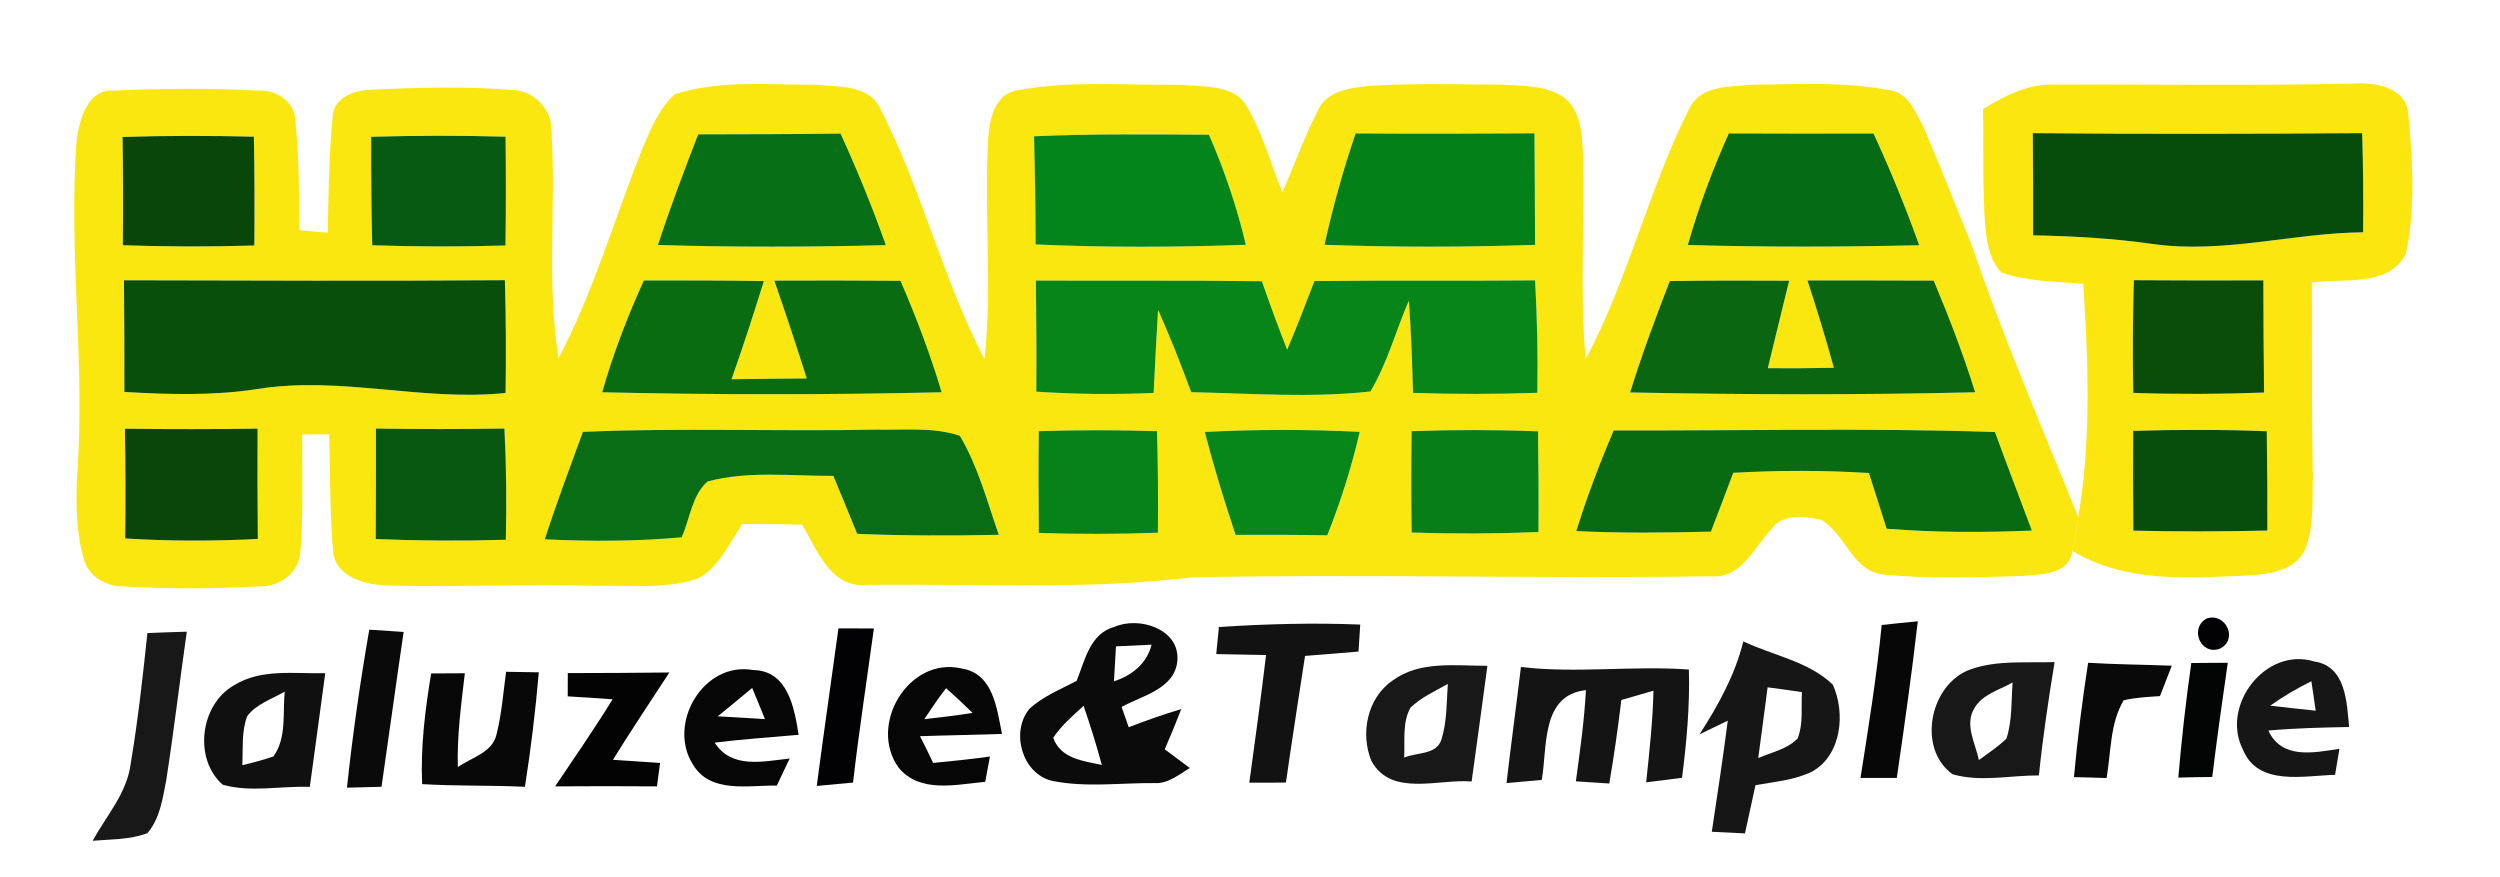 <?xml version="1.0" encoding="UTF-8" ?>
<!DOCTYPE svg PUBLIC "-//W3C//DTD SVG 1.1//EN" "http://www.w3.org/Graphics/SVG/1.1/DTD/svg11.dtd">
<svg width="288pt" height="101pt" viewBox="0 0 288 101" version="1.1" xmlns="http://www.w3.org/2000/svg">
<g id="#fefefdff">
</g>
<g id="#fae70fff">
<path fill="#fae70f" opacity="1.00" d=" M 8.84 16.05 C 9.19 13.73 10.08 10.26 13.06 10.44 C 18.66 10.19 24.29 10.15 29.90 10.44 C 31.70 10.39 33.46 11.42 33.95 13.22 C 34.46 17.64 34.44 22.09 34.51 26.53 C 35.59 26.62 36.67 26.71 37.75 26.81 C 37.86 22.30 37.88 17.78 38.34 13.29 C 38.54 11.05 41.10 10.35 42.98 10.32 C 48.29 10.07 53.62 9.94 58.92 10.36 C 61.44 10.37 63.59 12.55 63.53 15.08 C 64.07 23.80 62.95 32.59 64.34 41.27 C 68.41 33.56 70.80 25.14 74.02 17.08 C 74.98 14.86 75.90 12.46 77.78 10.84 C 83.01 9.18 88.64 9.78 94.05 9.77 C 96.63 10.03 100.15 9.74 101.43 12.56 C 106.19 21.83 108.60 32.13 113.42 41.38 C 114.33 32.91 113.36 24.40 113.84 15.92 C 114.00 13.71 114.61 10.75 117.26 10.39 C 123.45 9.26 129.80 9.84 136.05 9.77 C 138.65 10.06 142.21 9.65 143.69 12.34 C 145.46 15.42 146.43 18.88 147.72 22.17 C 149.11 19.04 150.24 15.79 151.81 12.75 C 152.83 10.38 155.72 10.11 157.96 9.88 C 162.98 9.58 168.02 9.72 173.05 9.75 C 175.36 9.90 177.89 9.81 179.93 11.06 C 182.19 12.55 182.22 15.53 182.38 17.94 C 182.57 25.75 181.97 33.57 182.67 41.36 C 187.58 32.18 189.91 21.86 194.57 12.57 C 195.86 9.77 199.36 10.01 201.94 9.76 C 207.21 9.70 212.56 9.39 217.76 10.41 C 219.80 10.70 220.62 12.84 221.48 14.42 C 223.50 19.03 225.30 23.73 227.20 28.39 C 230.79 38.97 235.26 49.21 239.41 59.58 C 239.24 60.88 239.02 62.18 238.75 63.47 C 238.33 66.25 235.20 66.14 233.04 66.35 C 227.70 66.51 222.33 66.72 217.01 66.19 C 213.39 65.87 212.61 61.44 209.76 59.86 C 207.87 59.49 205.32 59.13 204.07 60.96 C 202.01 63.09 200.61 66.72 197.07 66.39 C 177.14 66.69 157.20 66.10 137.27 66.52 C 124.88 67.99 112.37 67.23 99.92 67.38 C 95.69 67.82 94.16 63.37 92.40 60.43 C 90.11 60.39 87.82 60.37 85.53 60.36 C 84.03 62.55 82.89 65.27 80.48 66.62 C 76.80 67.89 72.82 67.41 68.99 67.49 C 60.97 67.27 52.94 67.65 44.92 67.46 C 42.38 67.42 38.80 66.65 38.38 63.65 C 38.00 59.12 38.03 54.57 37.92 50.03 C 37.14 50.04 35.58 50.05 34.81 50.05 C 34.81 54.57 34.95 59.09 34.60 63.60 C 34.47 65.96 32.18 67.64 29.91 67.55 C 24.65 67.83 19.35 67.87 14.09 67.55 C 12.17 67.53 10.24 66.40 9.69 64.49 C 8.76 61.42 8.75 58.17 8.87 54.99 C 9.88 42.03 7.83 29.02 8.84 16.05 M 80.43 15.48 C 78.80 19.69 77.19 23.92 75.80 28.22 C 84.55 28.49 93.31 28.46 102.05 28.24 C 100.50 23.88 98.76 19.59 96.83 15.39 C 91.36 15.46 85.90 15.47 80.43 15.48 M 156.17 15.37 C 154.72 19.58 153.55 23.86 152.58 28.20 C 160.67 28.49 168.76 28.48 176.84 28.21 C 176.82 23.93 176.81 19.64 176.77 15.36 C 169.91 15.41 163.04 15.42 156.17 15.37 M 199.16 15.37 C 197.29 19.54 195.69 23.82 194.44 28.22 C 203.32 28.48 212.21 28.45 221.09 28.25 C 219.53 23.88 217.77 19.59 215.83 15.38 C 210.27 15.39 204.71 15.40 199.16 15.37 M 14.12 15.78 C 14.18 19.93 14.19 24.09 14.15 28.25 C 19.20 28.42 24.25 28.44 29.30 28.28 C 29.34 24.11 29.32 19.93 29.25 15.75 C 24.21 15.62 19.16 15.62 14.12 15.78 M 42.76 15.76 C 42.74 19.92 42.78 24.09 42.88 28.25 C 48.00 28.43 53.12 28.43 58.23 28.28 C 58.29 24.11 58.29 19.93 58.24 15.75 C 53.08 15.60 47.92 15.61 42.76 15.76 M 119.12 15.70 C 119.23 19.85 119.29 24.01 119.30 28.16 C 127.37 28.52 135.45 28.49 143.52 28.20 C 142.49 23.85 141.06 19.61 139.27 15.52 C 132.55 15.49 125.83 15.40 119.12 15.70 M 14.28 32.29 C 14.32 36.58 14.34 40.86 14.33 45.15 C 19.43 45.45 24.56 45.60 29.63 44.82 C 39.17 43.27 48.67 46.27 58.24 45.27 C 58.31 40.94 58.29 36.61 58.16 32.28 C 43.53 32.39 28.91 32.32 14.28 32.29 M 74.17 32.31 C 72.28 36.49 70.62 40.78 69.37 45.19 C 82.40 45.49 95.45 45.49 108.48 45.19 C 107.17 40.82 105.55 36.54 103.74 32.35 C 98.89 32.32 94.04 32.30 89.20 32.33 C 90.50 36.06 91.74 39.82 92.94 43.60 C 90.05 43.62 87.16 43.64 84.27 43.69 C 85.60 39.95 86.82 36.17 88.00 32.38 C 83.39 32.30 78.78 32.31 74.17 32.31 M 119.33 32.32 C 119.39 36.59 119.41 40.86 119.38 45.12 C 123.88 45.42 128.39 45.46 132.90 45.27 C 133.06 42.08 133.21 38.88 133.41 35.70 C 134.81 38.81 136.04 41.99 137.23 45.18 C 144.10 45.32 151.02 45.86 157.87 45.10 C 159.82 41.84 160.79 38.11 162.30 34.64 C 162.56 38.18 162.68 41.72 162.78 45.26 C 167.55 45.42 172.32 45.42 177.10 45.25 C 177.18 40.93 177.08 36.61 176.84 32.30 C 168.37 32.38 159.89 32.28 151.42 32.38 C 150.41 35.03 149.39 37.68 148.28 40.29 C 147.26 37.68 146.29 35.05 145.37 32.40 C 136.69 32.28 128.01 32.37 119.33 32.32 M 192.36 32.38 C 190.72 36.62 189.13 40.87 187.79 45.21 C 201.04 45.47 214.30 45.51 227.54 45.19 C 226.17 40.82 224.54 36.55 222.76 32.33 C 217.91 32.31 213.07 32.31 208.22 32.31 C 209.31 35.64 210.33 38.99 211.26 42.37 C 208.72 42.42 206.18 42.44 203.65 42.42 C 204.45 39.06 205.30 35.70 206.11 32.34 C 201.53 32.31 196.95 32.31 192.36 32.38 M 14.39 49.39 C 14.46 53.60 14.48 57.81 14.42 62.03 C 19.51 62.35 24.61 62.34 29.70 62.09 C 29.66 57.85 29.65 53.62 29.67 49.38 C 24.57 49.45 19.48 49.45 14.39 49.39 M 43.31 49.37 C 43.31 53.62 43.31 57.86 43.28 62.10 C 48.27 62.30 53.27 62.33 58.27 62.18 C 58.37 57.91 58.33 53.64 58.11 49.37 C 53.18 49.44 48.24 49.45 43.31 49.37 M 67.15 49.75 C 65.65 53.86 64.10 57.96 62.76 62.13 C 68.01 62.38 73.29 62.37 78.53 61.90 C 79.48 59.78 79.71 57.04 81.51 55.47 C 86.22 54.20 91.18 54.86 96.00 54.82 C 96.93 57.04 97.84 59.28 98.75 61.50 C 104.19 61.72 109.63 61.73 115.06 61.61 C 113.72 57.76 112.67 53.73 110.57 50.20 C 107.49 49.17 104.18 49.57 100.99 49.49 C 89.71 49.73 78.42 49.26 67.15 49.75 M 119.67 49.67 C 119.62 53.58 119.63 57.49 119.67 61.40 C 124.24 61.54 128.82 61.54 133.39 61.37 C 133.43 57.47 133.40 53.57 133.29 49.67 C 128.75 49.53 124.21 49.53 119.67 49.67 M 138.79 49.76 C 139.82 53.76 141.03 57.70 142.34 61.62 C 145.86 61.60 149.38 61.61 152.90 61.67 C 154.44 57.80 155.70 53.82 156.64 49.75 C 150.69 49.45 144.73 49.46 138.79 49.76 M 162.62 49.67 C 162.56 53.56 162.56 57.46 162.62 61.35 C 167.49 61.51 172.36 61.49 177.23 61.29 C 177.26 57.42 177.24 53.55 177.18 49.69 C 172.33 49.50 167.48 49.50 162.62 49.67 M 181.59 61.18 C 186.75 61.43 191.93 61.38 197.10 61.24 C 197.97 58.99 198.82 56.73 199.67 54.47 C 204.88 54.17 210.10 54.17 215.30 54.49 C 215.97 56.63 216.66 58.77 217.34 60.91 C 222.91 61.35 228.49 61.36 234.07 61.12 C 232.66 57.33 231.20 53.57 229.82 49.77 C 215.19 49.28 200.53 49.63 185.89 49.59 C 184.28 53.38 182.81 57.24 181.59 61.18 Z" />
</g>
<g id="#fbe610ff">
<path fill="#fbe610" opacity="1.00" d=" M 228.44 12.58 C 230.99 10.96 233.82 9.58 236.93 9.75 C 248.32 9.70 259.70 9.90 271.09 9.63 C 273.63 9.45 277.30 10.06 277.45 13.27 C 277.94 18.56 278.27 24.03 277.16 29.25 C 275.17 33.13 269.93 32.02 266.33 32.55 C 266.35 40.04 266.30 47.52 266.44 55.01 C 266.36 57.81 266.61 60.77 265.49 63.41 C 264.30 65.78 261.42 66.12 259.07 66.29 C 252.21 66.60 244.88 67.18 238.75 63.47 C 239.02 62.18 239.24 60.88 239.41 59.58 C 240.93 50.69 240.57 41.65 239.99 32.69 C 236.85 32.43 233.63 32.43 230.63 31.43 C 229.19 30.04 228.89 27.95 228.70 26.06 C 228.36 21.58 228.54 17.07 228.44 12.58 M 234.18 15.34 C 234.20 19.26 234.23 23.18 234.21 27.11 C 238.85 27.20 243.49 27.46 248.09 28.12 C 256.18 29.24 264.15 26.84 272.23 26.76 C 272.27 22.95 272.24 19.14 272.12 15.34 C 259.47 15.43 246.82 15.46 234.18 15.34 M 245.82 32.28 C 245.69 36.60 245.67 40.93 245.75 45.26 C 250.77 45.43 255.80 45.41 260.82 45.22 C 260.77 40.91 260.74 36.61 260.74 32.30 C 255.76 32.32 250.79 32.32 245.82 32.28 M 245.74 49.64 C 245.72 53.47 245.72 57.30 245.76 61.13 C 250.91 61.25 256.06 61.24 261.20 61.12 C 261.21 57.31 261.19 53.49 261.13 49.68 C 256.00 49.48 250.86 49.48 245.74 49.64 Z" />
</g>
<g id="#ffffc0ff">
</g>
<g id="#fefef6ff">
</g>
<g id="#076f15ff">
<path fill="#076f15" opacity="1.00" d=" M 80.43 15.48 C 85.90 15.47 91.36 15.46 96.83 15.39 C 98.76 19.59 100.50 23.88 102.05 28.24 C 93.31 28.46 84.55 28.49 75.80 28.22 C 77.19 23.92 78.80 19.69 80.43 15.48 Z" />
</g>
<g id="#048019ff">
<path fill="#048019" opacity="1.00" d=" M 156.17 15.37 C 163.04 15.42 169.91 15.41 176.77 15.36 C 176.81 19.64 176.82 23.93 176.84 28.21 C 168.76 28.48 160.67 28.49 152.58 28.20 C 153.55 23.86 154.72 19.58 156.17 15.37 Z" />
</g>
<g id="#066b15ff">
<path fill="#066b15" opacity="1.00" d=" M 199.16 15.37 C 204.71 15.40 210.27 15.39 215.83 15.38 C 217.77 19.59 219.53 23.88 221.09 28.25 C 212.21 28.45 203.32 28.48 194.44 28.22 C 195.69 23.82 197.29 19.54 199.16 15.37 Z" />
</g>
<g id="#064d0bff">
<path fill="#064d0b" opacity="1.00" d=" M 234.18 15.34 C 246.82 15.46 259.47 15.43 272.12 15.34 C 272.24 19.14 272.27 22.95 272.23 26.76 C 264.15 26.84 256.18 29.24 248.09 28.12 C 243.49 27.46 238.85 27.20 234.21 27.11 C 234.23 23.18 234.20 19.26 234.18 15.34 Z" />
</g>
<g id="#09460aff">
<path fill="#09460a" opacity="1.00" d=" M 14.12 15.78 C 19.16 15.62 24.21 15.62 29.25 15.75 C 29.32 19.93 29.34 24.11 29.30 28.28 C 24.25 28.44 19.20 28.42 14.15 28.25 C 14.19 24.09 14.18 19.93 14.12 15.78 Z" />
</g>
<g id="#075a11ff">
<path fill="#075a11" opacity="1.00" d=" M 42.76 15.76 C 47.92 15.61 53.08 15.60 58.24 15.75 C 58.29 19.93 58.29 24.11 58.23 28.28 C 53.12 28.43 48.00 28.43 42.88 28.25 C 42.78 24.09 42.74 19.92 42.76 15.76 Z" />
</g>
<g id="#04851bff">
<path fill="#04851b" opacity="1.00" d=" M 119.12 15.70 C 125.83 15.40 132.55 15.49 139.27 15.52 C 141.06 19.61 142.49 23.85 143.52 28.20 C 135.45 28.49 127.37 28.52 119.30 28.16 C 119.29 24.01 119.23 19.85 119.12 15.70 Z" />
</g>
<g id="#084f0aff">
<path fill="#084f0a" opacity="1.00" d=" M 14.28 32.29 C 28.91 32.32 43.53 32.39 58.16 32.28 C 58.29 36.61 58.31 40.94 58.24 45.27 C 48.67 46.27 39.17 43.27 29.63 44.82 C 24.56 45.60 19.43 45.45 14.33 45.15 C 14.34 40.86 14.32 36.58 14.28 32.29 Z" />
</g>
<g id="#096c11ff">
<path fill="#096c11" opacity="1.00" d=" M 74.17 32.31 C 78.78 32.31 83.39 32.30 88.00 32.38 C 86.82 36.17 85.60 39.95 84.27 43.69 C 87.16 43.64 90.05 43.62 92.94 43.60 C 91.74 39.82 90.50 36.06 89.20 32.33 C 94.04 32.30 98.89 32.32 103.74 32.35 C 105.55 36.54 107.17 40.82 108.48 45.19 C 95.45 45.49 82.40 45.49 69.37 45.19 C 70.62 40.78 72.28 36.49 74.17 32.31 Z" />
</g>
<g id="#088518ff">
<path fill="#088518" opacity="1.00" d=" M 119.33 32.32 C 128.01 32.37 136.69 32.28 145.37 32.40 C 146.29 35.05 147.26 37.68 148.28 40.29 C 149.39 37.68 150.41 35.03 151.42 32.38 C 159.89 32.28 168.37 32.38 176.84 32.30 C 177.08 36.61 177.18 40.93 177.10 45.25 C 172.32 45.42 167.55 45.42 162.78 45.26 C 162.68 41.72 162.56 38.18 162.30 34.64 C 160.79 38.11 159.82 41.84 157.87 45.10 C 151.02 45.86 144.10 45.32 137.23 45.18 C 136.04 41.99 134.81 38.81 133.41 35.70 C 133.21 38.88 133.06 42.08 132.90 45.27 C 128.39 45.46 123.88 45.42 119.38 45.12 C 119.41 40.86 119.39 36.59 119.33 32.32 Z" />
</g>
<g id="#0a6610ff">
<path fill="#0a6610" opacity="1.00" d=" M 192.36 32.38 C 196.95 32.31 201.53 32.31 206.11 32.34 C 205.30 35.70 204.45 39.06 203.65 42.42 C 206.18 42.44 208.72 42.42 211.26 42.37 C 210.33 38.99 209.31 35.64 208.22 32.31 C 213.07 32.31 217.91 32.31 222.76 32.33 C 224.54 36.55 226.17 40.82 227.54 45.19 C 214.30 45.51 201.04 45.47 187.79 45.21 C 189.13 40.87 190.72 36.62 192.36 32.38 Z" />
</g>
<g id="#0a4d08ff">
<path fill="#0a4d08" opacity="1.00" d=" M 245.82 32.28 C 250.79 32.32 255.76 32.32 260.74 32.30 C 260.74 36.61 260.77 40.91 260.82 45.22 C 255.80 45.41 250.77 45.43 245.75 45.26 C 245.67 40.93 245.69 36.60 245.82 32.28 Z" />
</g>
<g id="#0a460aff">
<path fill="#0a460a" opacity="1.00" d=" M 14.39 49.39 C 19.48 49.45 24.57 49.45 29.67 49.38 C 29.65 53.62 29.66 57.85 29.70 62.09 C 24.61 62.34 19.51 62.35 14.42 62.03 C 14.48 57.81 14.46 53.60 14.39 49.39 Z" />
</g>
<g id="#095810ff">
<path fill="#095810" opacity="1.00" d=" M 43.31 49.37 C 48.24 49.45 53.18 49.44 58.11 49.37 C 58.33 53.64 58.37 57.91 58.27 62.18 C 53.27 62.33 48.27 62.30 43.28 62.10 C 43.31 57.86 43.31 53.62 43.31 49.37 Z" />
</g>
<g id="#fffdc8ff">
</g>
<g id="#086d14ff">
<path fill="#086d14" opacity="1.00" d=" M 67.15 49.75 C 78.42 49.26 89.71 49.73 100.99 49.49 C 104.18 49.57 107.49 49.17 110.57 50.20 C 112.67 53.73 113.72 57.76 115.06 61.61 C 109.63 61.73 104.19 61.72 98.75 61.50 C 97.84 59.28 96.93 57.04 96.00 54.82 C 91.18 54.86 86.22 54.20 81.51 55.47 C 79.71 57.04 79.48 59.78 78.53 61.90 C 73.29 62.37 68.01 62.38 62.76 62.13 C 64.10 57.96 65.65 53.86 67.15 49.75 Z" />
</g>
<g id="#078219ff">
<path fill="#078219" opacity="1.00" d=" M 119.67 49.67 C 124.21 49.53 128.75 49.53 133.29 49.67 C 133.40 53.57 133.43 57.47 133.39 61.37 C 128.82 61.54 124.24 61.54 119.67 61.40 C 119.63 57.49 119.62 53.58 119.67 49.67 Z" />
</g>
<g id="#07861aff">
<path fill="#07861a" opacity="1.00" d=" M 138.79 49.76 C 144.73 49.46 150.69 49.45 156.64 49.75 C 155.70 53.82 154.44 57.80 152.90 61.67 C 149.38 61.61 145.86 61.60 142.34 61.62 C 141.03 57.70 139.82 53.76 138.79 49.76 Z" />
</g>
<g id="#077e16ff">
<path fill="#077e16" opacity="1.00" d=" M 162.62 49.67 C 167.48 49.50 172.33 49.50 177.18 49.69 C 177.24 53.55 177.26 57.42 177.23 61.29 C 172.36 61.49 167.49 61.51 162.62 61.35 C 162.56 57.46 162.56 53.56 162.62 49.67 Z" />
</g>
<g id="#086b12ff">
<path fill="#086b12" opacity="1.00" d=" M 181.59 61.18 C 182.81 57.24 184.28 53.38 185.89 49.59 C 200.53 49.63 215.19 49.28 229.82 49.77 C 231.20 53.57 232.66 57.33 234.07 61.12 C 228.49 61.36 222.91 61.35 217.34 60.91 C 216.66 58.77 215.97 56.63 215.30 54.49 C 210.10 54.17 204.88 54.17 199.67 54.47 C 198.82 56.73 197.97 58.99 197.10 61.24 C 191.93 61.38 186.75 61.43 181.59 61.18 Z" />
</g>
<g id="#074d0bff">
<path fill="#074d0b" opacity="1.00" d=" M 245.74 49.64 C 250.86 49.48 256.00 49.48 261.13 49.68 C 261.19 53.49 261.21 57.31 261.20 61.12 C 256.06 61.24 250.91 61.25 245.76 61.13 C 245.72 57.30 245.72 53.47 245.74 49.64 Z" />
</g>
<g id="#020204ff">
<path fill="#020204" opacity="1.00" d=" M 254.26 71.23 C 256.45 70.57 257.87 73.71 255.72 74.73 C 253.47 75.55 252.17 72.28 254.26 71.23 Z" />
<path fill="#020204" opacity="1.00" d=" M 96.59 72.39 C 97.95 72.39 99.31 72.40 100.67 72.40 C 99.87 78.32 98.95 84.22 98.27 90.15 C 96.87 90.28 95.48 90.41 94.09 90.54 C 94.88 84.48 95.77 78.44 96.59 72.39 Z" />
</g>
<g id="#0b0b0bff">
<path fill="#0b0b0b" opacity="1.00" d=" M 128.38 72.22 C 131.16 70.98 135.84 72.41 135.64 76.00 C 135.44 79.34 131.62 80.11 129.21 81.44 C 129.48 82.21 129.75 83.00 130.03 83.78 C 132.02 83.01 134.03 82.29 136.08 81.69 C 135.48 83.25 134.84 84.79 134.18 86.32 C 134.91 86.86 136.35 87.94 137.07 88.48 C 135.80 89.22 134.57 90.31 133.00 90.21 C 129.08 90.18 125.09 90.74 121.23 89.96 C 117.76 89.17 116.40 84.37 118.56 81.69 C 120.12 80.22 122.16 79.43 124.03 78.43 C 124.97 76.10 125.57 72.96 128.38 72.22 M 128.56 74.46 C 128.49 75.80 128.41 77.15 128.33 78.49 C 130.40 77.80 132.11 76.47 132.66 74.27 C 131.29 74.34 129.93 74.40 128.56 74.46 M 121.33 84.99 C 122.19 87.41 124.78 87.66 126.93 88.12 C 126.31 85.82 125.60 83.55 124.83 81.31 C 123.58 82.46 122.27 83.57 121.33 84.99 Z" />
</g>
<g id="#121212ff">
<path fill="#121212" opacity="1.00" d=" M 140.42 72.23 C 145.84 71.88 151.27 71.73 156.70 71.95 C 156.65 72.73 156.55 74.29 156.50 75.06 C 154.44 75.24 152.39 75.40 150.34 75.56 C 149.60 80.42 148.83 85.28 148.14 90.15 C 146.73 90.17 145.33 90.17 143.92 90.16 C 144.60 85.26 145.26 80.37 145.85 75.46 C 143.94 75.43 142.02 75.39 140.11 75.35 C 140.19 74.57 140.34 73.01 140.42 72.23 Z" />
</g>
<g id="#070707ff">
<path fill="#070707" opacity="1.00" d=" M 216.77 72.00 C 218.15 71.84 219.54 71.71 220.93 71.57 C 220.24 77.60 219.39 83.61 218.51 89.62 C 217.11 89.62 215.72 89.62 214.33 89.62 C 215.25 83.76 216.20 77.90 216.77 72.00 Z" />
</g>
<g id="#191819ff">
<path fill="#191819" opacity="1.00" d=" M 16.98 72.93 C 18.50 72.87 20.01 72.81 21.52 72.77 C 20.70 78.49 20.03 84.24 19.14 89.95 C 18.73 92.04 18.42 94.31 16.98 95.98 C 14.97 96.75 12.78 96.67 10.67 96.86 C 12.25 93.98 14.61 91.39 15.05 88.02 C 15.89 83.02 16.45 77.97 16.98 72.93 Z" />
</g>
<g id="#0a0a0aff">
<path fill="#0a0a0a" opacity="1.00" d=" M 39.97 90.74 C 40.62 84.64 41.49 78.58 42.54 72.54 C 43.53 72.61 45.51 72.74 46.50 72.80 C 45.62 78.74 44.82 84.70 43.95 90.64 C 42.62 90.67 41.29 90.70 39.97 90.74 Z" />
</g>
<g id="#fbfbfbff">
</g>
<g id="#161617ff">
<path fill="#161617" opacity="1.00" d=" M 200.83 73.89 C 204.26 75.52 208.34 76.18 211.14 78.87 C 212.61 82.12 212.17 86.91 208.82 88.85 C 206.78 89.88 204.45 90.05 202.23 90.45 C 201.82 92.30 201.42 94.16 201.02 96.01 C 199.74 95.94 198.47 95.88 197.20 95.82 C 197.84 91.56 198.49 87.30 199.04 83.02 C 197.95 83.54 196.86 84.07 195.78 84.60 C 197.93 81.27 199.87 77.77 200.83 73.89 M 203.63 79.18 C 203.29 81.90 202.90 84.61 202.55 87.33 C 204.08 86.65 205.88 86.32 207.08 85.08 C 207.76 83.39 207.48 81.50 207.58 79.73 C 206.26 79.53 204.95 79.35 203.63 79.18 Z" />
</g>
<g id="#181818ff">
<path fill="#181818" opacity="1.00" d=" M 227.01 77.11 C 230.11 76.01 233.47 76.39 236.69 76.27 C 235.98 80.61 235.33 84.96 234.88 89.33 C 231.58 89.31 228.14 90.13 224.93 89.19 C 220.79 86.20 222.33 78.77 227.01 77.11 M 227.47 81.55 C 226.27 83.45 227.57 85.62 227.97 87.56 C 229.04 86.77 230.17 86.03 231.14 85.09 C 231.82 83.01 231.69 80.77 231.85 78.62 C 230.35 79.49 228.40 79.96 227.47 81.55 Z" />
<path fill="#181818" opacity="1.00" d=" M 160.41 78.41 C 163.55 76.08 167.69 76.71 171.35 76.70 C 170.76 81.15 170.14 85.59 169.53 90.03 C 165.71 89.70 160.28 91.84 157.99 87.67 C 156.68 84.51 157.50 80.41 160.41 78.41 M 162.48 81.53 C 161.52 83.28 161.87 85.37 161.76 87.28 C 163.19 86.64 165.54 87.00 166.07 85.14 C 166.70 83.09 166.64 80.91 166.79 78.79 C 165.31 79.63 163.71 80.33 162.48 81.53 Z" />
</g>
<g id="#090909ff">
<path fill="#090909" opacity="1.00" d=" M 240.55 76.35 C 243.76 76.55 246.98 76.56 250.19 76.69 C 249.74 77.86 249.29 79.03 248.83 80.19 C 247.43 80.29 246.02 80.35 244.65 80.67 C 243.05 83.36 243.20 86.63 242.68 89.63 C 241.42 89.58 240.17 89.55 238.92 89.53 C 239.32 85.12 239.88 80.72 240.55 76.35 Z" />
</g>
<g id="#030504ff">
<path fill="#030504" opacity="1.00" d=" M 252.44 76.38 C 253.83 76.37 255.24 76.36 256.64 76.35 C 256.00 80.73 255.39 85.12 254.85 89.51 C 253.54 89.52 252.24 89.54 250.94 89.58 C 251.32 85.16 251.81 80.76 252.44 76.38 Z" />
</g>
<g id="#161616ff">
<path fill="#161616" opacity="1.00" d=" M 258.41 86.41 C 255.76 81.32 260.97 74.48 266.60 76.20 C 270.26 76.75 270.34 80.88 270.62 83.75 C 267.51 83.81 264.41 83.88 261.32 84.16 C 262.86 87.52 266.57 86.71 269.50 86.26 C 269.38 87.01 269.13 88.51 269.00 89.26 C 265.43 89.35 260.16 90.60 258.41 86.41 M 261.53 81.29 C 263.27 81.50 265.02 81.69 266.77 81.87 C 266.65 81.02 266.39 79.33 266.27 78.48 C 264.62 79.29 263.03 80.23 261.53 81.29 Z" />
</g>
<g id="#080808ff">
<path fill="#080808" opacity="1.00" d=" M 58.30 77.39 C 59.55 77.42 60.81 77.44 62.07 77.45 C 61.69 81.87 61.16 86.27 60.47 90.64 C 56.53 90.45 52.57 90.57 48.63 90.33 C 48.44 86.05 48.97 81.79 49.67 77.58 C 50.64 77.57 52.58 77.56 53.55 77.56 C 53.13 81.14 52.64 84.74 52.74 88.37 C 54.31 87.26 56.80 86.69 57.22 84.52 C 57.80 82.19 57.98 79.78 58.30 77.39 Z" />
</g>
<g id="#030304ff">
<path fill="#030304" opacity="1.00" d=" M 65.41 77.54 C 69.31 77.53 73.21 77.52 77.11 77.47 C 74.93 80.82 72.71 84.13 70.61 87.53 C 72.42 87.65 74.23 87.77 76.04 87.89 C 75.95 88.56 75.77 89.91 75.68 90.59 C 71.77 90.56 67.86 90.56 63.95 90.59 C 66.19 87.27 68.47 83.97 70.57 80.56 C 68.85 80.43 67.13 80.32 65.40 80.22 C 65.40 79.32 65.41 78.43 65.41 77.54 Z" />
</g>
<g id="#060606ff">
<path fill="#060606" opacity="1.00" d=" M 79.85 88.11 C 76.81 83.40 81.02 76.16 86.77 77.19 C 90.76 77.25 91.52 81.56 92.00 84.65 C 88.77 84.94 85.54 85.15 82.33 85.55 C 84.28 88.62 87.94 87.71 90.97 87.38 C 90.48 88.42 89.99 89.46 89.49 90.50 C 86.25 90.44 81.86 91.45 79.85 88.11 M 82.68 82.52 C 84.49 82.62 86.31 82.72 88.12 82.84 C 87.64 81.64 87.15 80.44 86.65 79.25 C 85.34 80.35 84.01 81.45 82.68 82.52 Z" />
<path fill="#060606" opacity="1.00" d=" M 103.52 88.43 C 99.98 83.53 104.66 75.59 110.79 77.01 C 114.45 77.61 114.83 81.62 115.43 84.55 C 112.28 84.66 109.13 84.70 105.98 84.81 C 106.51 85.83 107.01 86.85 107.50 87.89 C 109.68 87.68 111.86 87.46 114.04 87.15 C 113.90 87.88 113.63 89.33 113.50 90.06 C 110.17 90.37 105.98 91.43 103.52 88.43 M 106.48 82.85 C 108.34 82.64 110.19 82.42 112.04 82.13 C 111.05 81.15 110.03 80.20 108.99 79.28 C 108.09 80.42 107.29 81.64 106.48 82.85 Z" />
</g>
<g id="#141414ff">
<path fill="#141414" opacity="1.00" d=" M 175.21 76.84 C 181.65 77.59 188.12 76.66 194.56 77.13 C 194.68 81.30 194.30 85.47 193.77 89.60 C 192.39 89.79 191.02 89.96 189.64 90.12 C 190.01 86.61 190.40 83.10 190.48 79.57 C 189.25 79.92 188.01 80.28 186.78 80.64 C 186.39 83.85 185.94 87.06 185.39 90.26 C 184.43 90.20 182.50 90.07 181.54 90.01 C 182.02 86.52 182.51 83.02 182.70 79.50 C 177.49 80.09 178.28 86.04 177.61 89.85 C 176.26 89.98 174.91 90.10 173.55 90.21 C 174.07 85.74 174.68 81.29 175.21 76.84 Z" />
</g>
<g id="#101010ff">
<path fill="#101010" opacity="1.00" d=" M 26.95 78.95 C 30.09 76.99 33.96 77.64 37.47 77.55 C 36.90 81.92 36.27 86.28 35.69 90.65 C 32.36 90.52 28.91 91.32 25.66 90.40 C 22.27 87.43 23.05 81.17 26.95 78.95 M 28.48 82.50 C 27.79 84.29 28.02 86.27 27.91 88.15 C 29.12 87.87 30.31 87.54 31.49 87.15 C 33.05 85.01 32.55 82.15 32.80 79.67 C 31.33 80.54 29.54 81.08 28.48 82.50 Z" />
</g>
<g id="#fcfcfcff">
</g>
<g id="#fdfdfdff">
</g>
</svg>
